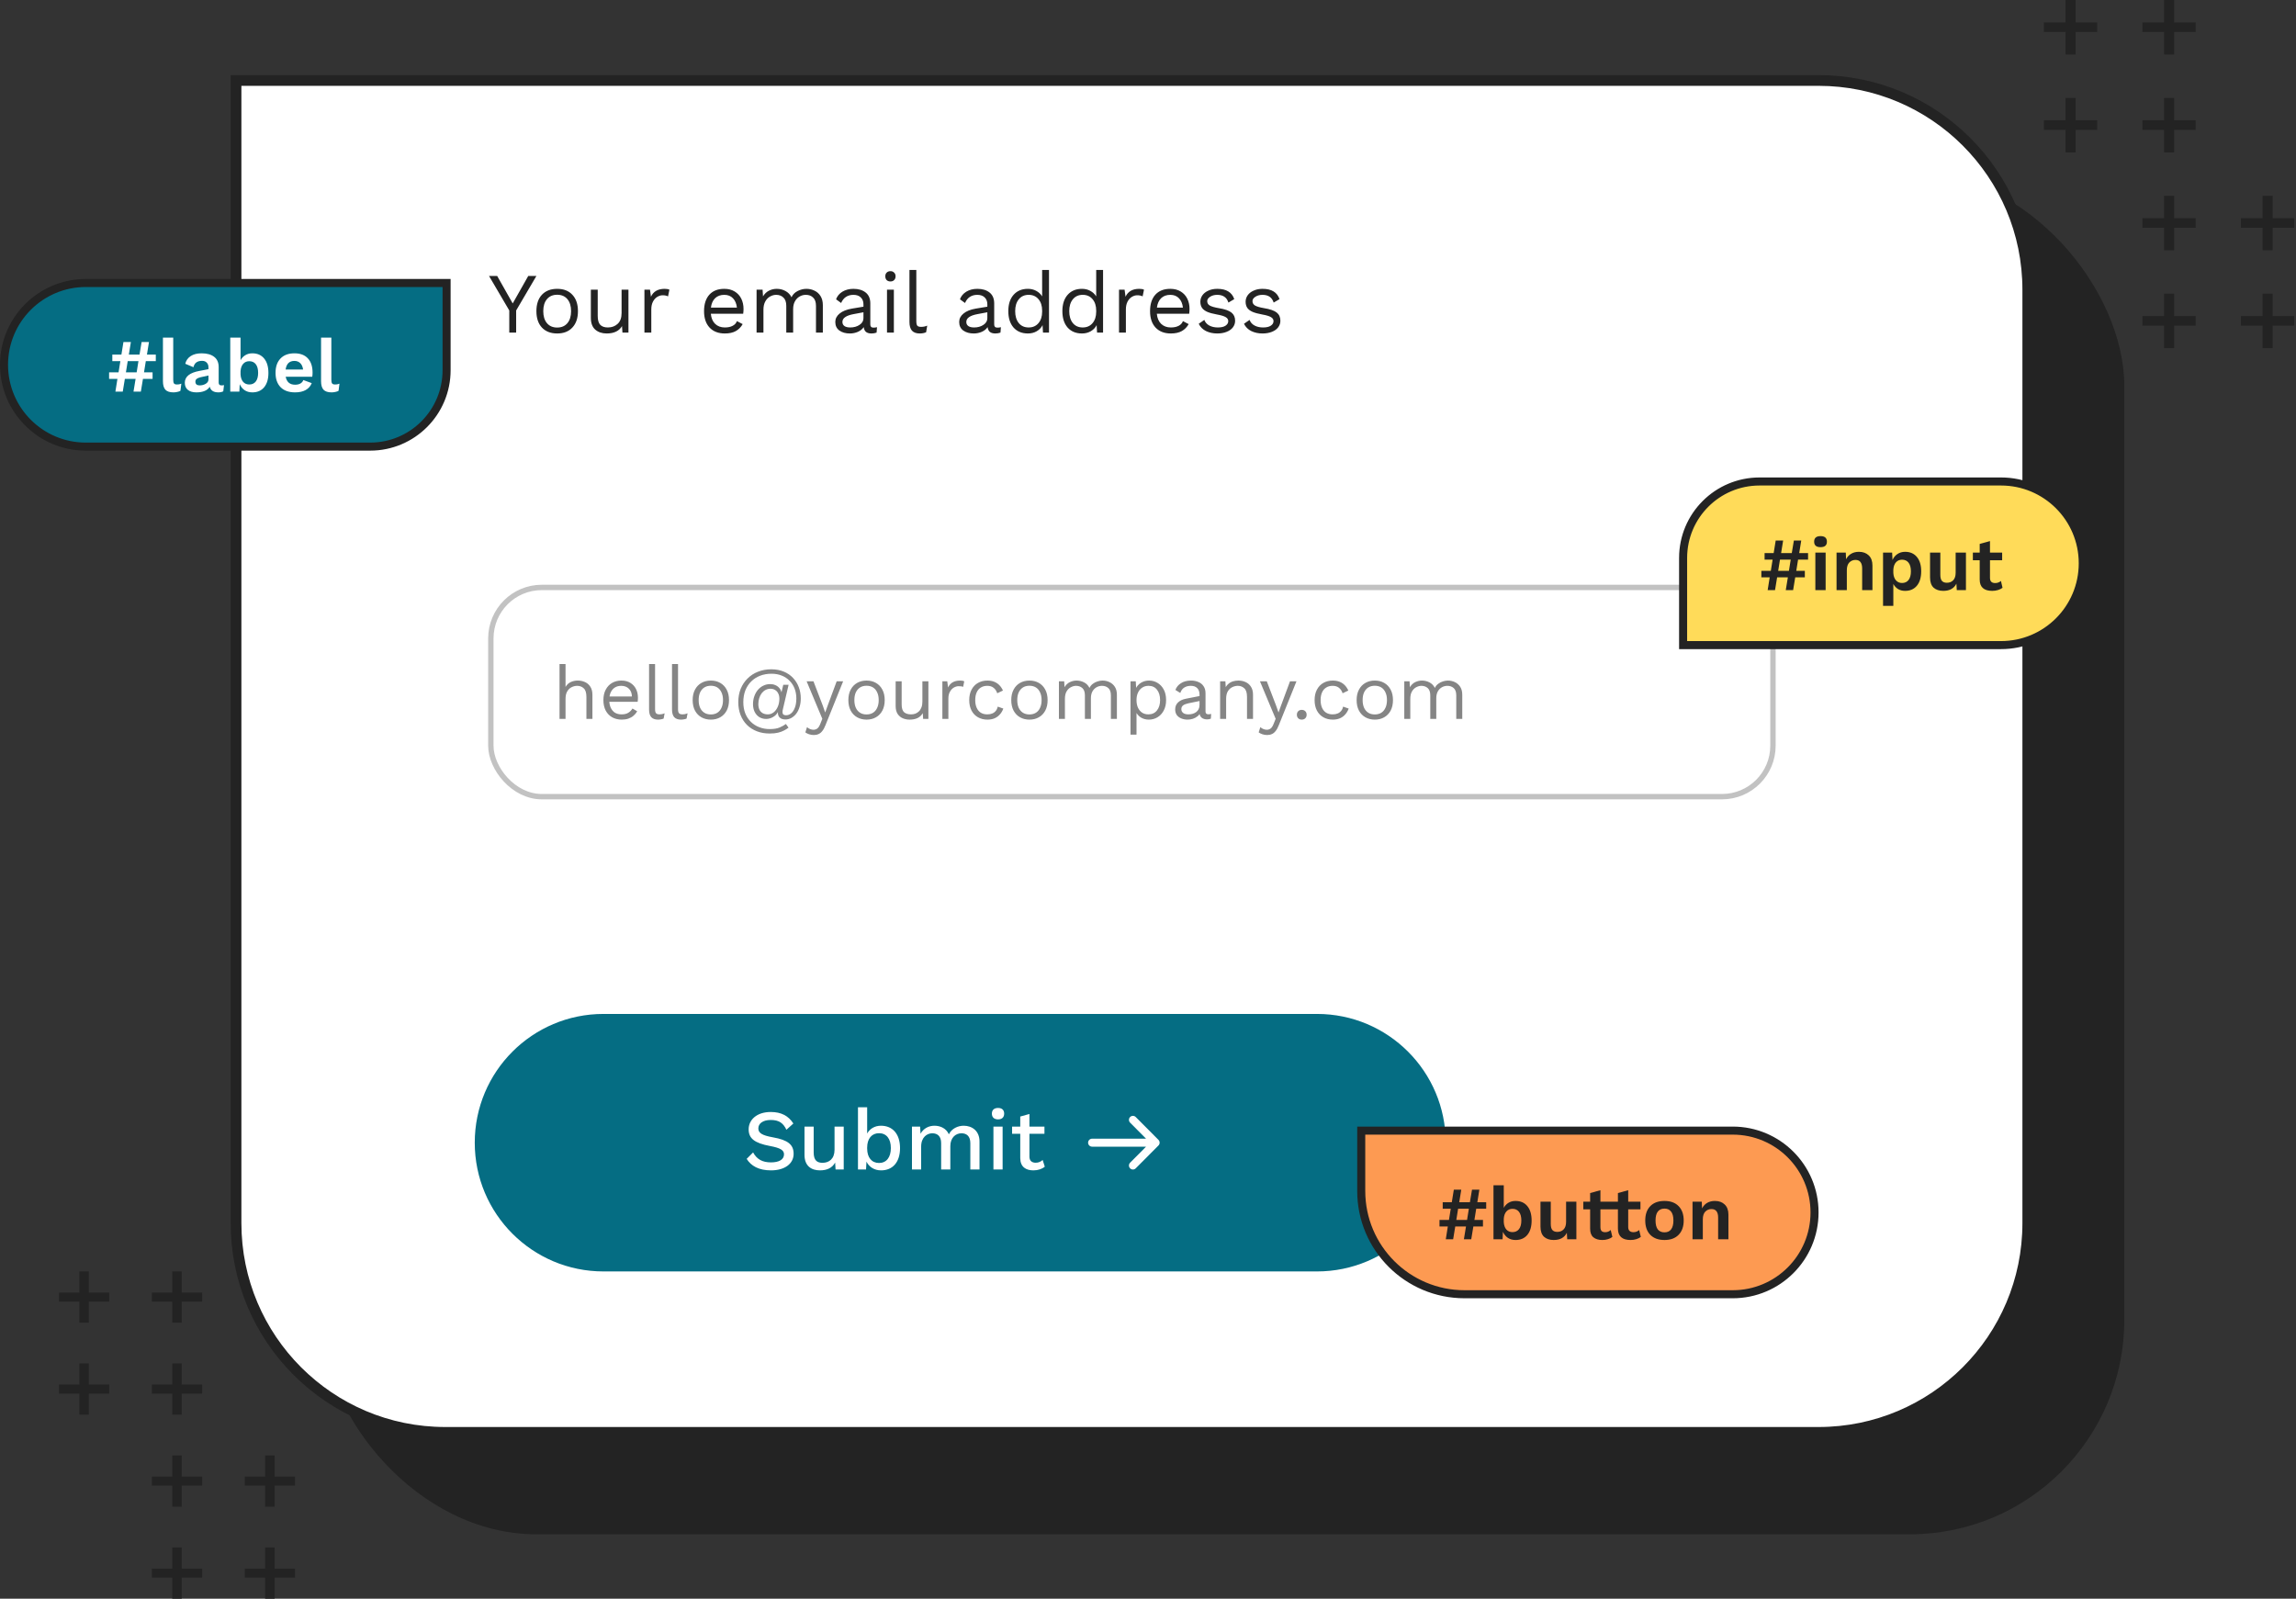 <svg width="428" height="298" viewBox="0 0 428 298" fill="none" xmlns="http://www.w3.org/2000/svg">
<rect x="0" y="0" width="428" height="298" fill="#333333" stroke="none"/>
<rect x="60" y="32" width="336" height="254" rx="40" fill="#232323"/>
<path d="M44 15H339C360.539 15 378 32.461 378 54V228C378 249.539 360.539 267 339 267H83C61.461 267 44 249.539 44 228V15Z" fill="white" stroke="#232323" stroke-width="2"/>
<path d="M96.216 57.872V62H94.936V57.872L91.16 51.44H92.68L95.576 56.56L98.472 51.44H99.992L96.216 57.872ZM103.864 53.84C105.069 53.84 106.013 54.208 106.696 54.944C107.389 55.68 107.736 56.699 107.736 58C107.736 59.301 107.389 60.32 106.696 61.056C106.013 61.792 105.069 62.16 103.864 62.16C102.659 62.16 101.709 61.792 101.016 61.056C100.333 60.32 99.992 59.301 99.992 58C99.992 56.699 100.333 55.68 101.016 54.944C101.709 54.208 102.659 53.84 103.864 53.84ZM103.864 54.944C103.053 54.944 102.419 55.216 101.96 55.76C101.501 56.304 101.272 57.051 101.272 58C101.272 58.949 101.501 59.696 101.96 60.24C102.419 60.784 103.053 61.056 103.864 61.056C104.675 61.056 105.309 60.784 105.768 60.24C106.227 59.696 106.456 58.949 106.456 58C106.456 57.051 106.227 56.304 105.768 55.76C105.309 55.216 104.675 54.944 103.864 54.944ZM117.15 54V62H116.03L115.95 60.784C115.417 61.701 114.462 62.16 113.086 62.16C112.222 62.16 111.513 61.92 110.958 61.44C110.414 60.96 110.142 60.224 110.142 59.232V54H111.422V58.896C111.422 59.675 111.582 60.229 111.902 60.56C112.222 60.88 112.692 61.04 113.31 61.04C114.046 61.04 114.654 60.816 115.134 60.368C115.625 59.92 115.87 59.248 115.87 58.352V54H117.15ZM123.905 53.84C124.289 53.84 124.582 53.893 124.785 54L124.529 55.248C124.273 55.109 123.937 55.04 123.521 55.04C123.179 55.04 122.843 55.141 122.513 55.344C122.193 55.536 121.926 55.835 121.713 56.24C121.51 56.635 121.409 57.115 121.409 57.68V62H120.129V54H121.169L121.345 55.312C121.793 54.331 122.646 53.84 123.905 53.84ZM138.602 57.584C138.602 57.883 138.581 58.181 138.538 58.48H132.506C132.581 59.291 132.847 59.92 133.306 60.368C133.775 60.816 134.378 61.04 135.114 61.04C135.701 61.04 136.186 60.939 136.57 60.736C136.965 60.533 137.231 60.24 137.37 59.856L138.442 60.416C138.122 60.981 137.695 61.413 137.162 61.712C136.629 62.011 135.946 62.16 135.114 62.16C133.909 62.16 132.959 61.792 132.266 61.056C131.583 60.32 131.242 59.301 131.242 58C131.242 56.699 131.567 55.68 132.218 54.944C132.879 54.208 133.813 53.84 135.018 53.84C135.765 53.84 136.41 54.005 136.954 54.336C137.498 54.667 137.909 55.115 138.186 55.68C138.463 56.245 138.602 56.88 138.602 57.584ZM135.018 54.96C134.314 54.96 133.743 55.168 133.306 55.584C132.879 56 132.618 56.587 132.522 57.344H137.37C137.285 56.597 137.039 56.016 136.634 55.6C136.229 55.173 135.69 54.96 135.018 54.96ZM150.331 53.84C150.864 53.84 151.36 53.952 151.819 54.176C152.288 54.389 152.667 54.725 152.955 55.184C153.243 55.643 153.387 56.208 153.387 56.88V62H152.107V57.008C152.107 56.315 151.931 55.803 151.579 55.472C151.238 55.131 150.784 54.96 150.219 54.96C149.792 54.96 149.398 55.067 149.035 55.28C148.683 55.483 148.395 55.787 148.171 56.192C147.958 56.587 147.851 57.061 147.851 57.616V62H146.571V57.008C146.571 56.315 146.395 55.803 146.043 55.472C145.702 55.131 145.248 54.96 144.683 54.96C144.299 54.96 143.926 55.061 143.563 55.264C143.2 55.456 142.902 55.76 142.667 56.176C142.432 56.592 142.315 57.109 142.315 57.728V62H141.035V54H142.155L142.235 55.248C142.512 54.779 142.875 54.427 143.323 54.192C143.782 53.957 144.272 53.84 144.795 53.84C145.382 53.84 145.92 53.973 146.411 54.24C146.912 54.507 147.291 54.896 147.547 55.408C147.782 54.896 148.166 54.507 148.699 54.24C149.232 53.973 149.776 53.84 150.331 53.84ZM162.845 61.072C163.058 61.072 163.272 61.045 163.485 60.992L163.405 62C163.106 62.107 162.786 62.16 162.445 62.16C162.029 62.16 161.698 62.069 161.453 61.888C161.218 61.707 161.069 61.403 161.005 60.976C160.76 61.349 160.397 61.643 159.917 61.856C159.448 62.059 158.952 62.16 158.429 62.16C157.64 62.16 156.989 61.979 156.477 61.616C155.965 61.243 155.709 60.709 155.709 60.016C155.709 59.408 155.976 58.885 156.509 58.448C157.042 58 157.816 57.691 158.829 57.52L160.957 57.168V56.72C160.957 56.187 160.792 55.76 160.461 55.44C160.13 55.12 159.672 54.96 159.085 54.96C158.552 54.96 158.088 55.088 157.693 55.344C157.309 55.6 157.01 55.979 156.797 56.48L155.853 55.792C156.066 55.195 156.461 54.72 157.037 54.368C157.624 54.016 158.306 53.84 159.085 53.84C160.034 53.84 160.797 54.069 161.373 54.528C161.949 54.987 162.237 55.664 162.237 56.56V60.496C162.237 60.688 162.285 60.832 162.381 60.928C162.477 61.024 162.632 61.072 162.845 61.072ZM158.493 61.04C159.165 61.04 159.741 60.88 160.221 60.56C160.712 60.24 160.957 59.824 160.957 59.312V58.208L159.165 58.544C158.45 58.672 157.917 58.859 157.565 59.104C157.213 59.339 157.037 59.643 157.037 60.016C157.037 60.347 157.165 60.603 157.421 60.784C157.677 60.955 158.034 61.04 158.493 61.04ZM165.987 52.464C165.699 52.464 165.465 52.379 165.283 52.208C165.113 52.027 165.027 51.792 165.027 51.504C165.027 51.216 165.113 50.987 165.283 50.816C165.465 50.635 165.699 50.544 165.987 50.544C166.275 50.544 166.505 50.635 166.675 50.816C166.857 50.987 166.947 51.216 166.947 51.504C166.947 51.792 166.857 52.027 166.675 52.208C166.505 52.379 166.275 52.464 165.987 52.464ZM166.627 62H165.347V54H166.627V62ZM170.813 59.856C170.813 60.261 170.872 60.544 170.989 60.704C171.117 60.853 171.347 60.928 171.677 60.928C171.901 60.928 172.093 60.912 172.253 60.88C172.424 60.848 172.621 60.789 172.845 60.704L172.637 61.936C172.285 62.085 171.891 62.16 171.453 62.16C170.803 62.16 170.317 61.984 169.997 61.632C169.688 61.28 169.533 60.741 169.533 60.016V50.32H170.813V59.856ZM185.939 61.072C186.152 61.072 186.365 61.045 186.579 60.992L186.499 62C186.2 62.107 185.88 62.16 185.539 62.16C185.123 62.16 184.792 62.069 184.547 61.888C184.312 61.707 184.163 61.403 184.099 60.976C183.853 61.349 183.491 61.643 183.011 61.856C182.541 62.059 182.045 62.16 181.523 62.16C180.733 62.16 180.083 61.979 179.571 61.616C179.059 61.243 178.803 60.709 178.803 60.016C178.803 59.408 179.069 58.885 179.603 58.448C180.136 58 180.909 57.691 181.923 57.52L184.051 57.168V56.72C184.051 56.187 183.885 55.76 183.555 55.44C183.224 55.12 182.765 54.96 182.179 54.96C181.645 54.96 181.181 55.088 180.787 55.344C180.403 55.6 180.104 55.979 179.891 56.48L178.947 55.792C179.16 55.195 179.555 54.72 180.131 54.368C180.717 54.016 181.4 53.84 182.179 53.84C183.128 53.84 183.891 54.069 184.467 54.528C185.043 54.987 185.331 55.664 185.331 56.56V60.496C185.331 60.688 185.379 60.832 185.475 60.928C185.571 61.024 185.725 61.072 185.939 61.072ZM181.587 61.04C182.259 61.04 182.835 60.88 183.315 60.56C183.805 60.24 184.051 59.824 184.051 59.312V58.208L182.259 58.544C181.544 58.672 181.011 58.859 180.659 59.104C180.307 59.339 180.131 59.643 180.131 60.016C180.131 60.347 180.259 60.603 180.515 60.784C180.771 60.955 181.128 61.04 181.587 61.04ZM195.545 50.32V62H194.425L194.345 60.608C194.11 61.077 193.748 61.456 193.257 61.744C192.777 62.021 192.228 62.16 191.609 62.16C190.489 62.16 189.598 61.792 188.937 61.056C188.286 60.309 187.961 59.291 187.961 58C187.961 56.709 188.286 55.696 188.937 54.96C189.598 54.213 190.489 53.84 191.609 53.84C192.196 53.84 192.718 53.968 193.177 54.224C193.646 54.48 194.009 54.821 194.265 55.248V50.32H195.545ZM191.753 61.04C192.521 61.04 193.129 60.773 193.577 60.24C194.036 59.707 194.265 58.992 194.265 58.096V57.904C194.265 57.008 194.036 56.293 193.577 55.76C193.129 55.227 192.521 54.96 191.753 54.96C190.974 54.96 190.361 55.237 189.913 55.792C189.465 56.336 189.241 57.072 189.241 58C189.241 58.928 189.465 59.669 189.913 60.224C190.361 60.768 190.974 61.04 191.753 61.04ZM205.623 50.32V62H204.503L204.423 60.608C204.189 61.077 203.826 61.456 203.335 61.744C202.855 62.021 202.306 62.16 201.687 62.16C200.567 62.16 199.677 61.792 199.015 61.056C198.365 60.309 198.039 59.291 198.039 58C198.039 56.709 198.365 55.696 199.015 54.96C199.677 54.213 200.567 53.84 201.687 53.84C202.274 53.84 202.797 53.968 203.255 54.224C203.725 54.48 204.087 54.821 204.343 55.248V50.32H205.623ZM201.831 61.04C202.599 61.04 203.207 60.773 203.655 60.24C204.114 59.707 204.343 58.992 204.343 58.096V57.904C204.343 57.008 204.114 56.293 203.655 55.76C203.207 55.227 202.599 54.96 201.831 54.96C201.053 54.96 200.439 55.237 199.991 55.792C199.543 56.336 199.319 57.072 199.319 58C199.319 58.928 199.543 59.669 199.991 60.224C200.439 60.768 201.053 61.04 201.831 61.04ZM212.373 53.84C212.757 53.84 213.051 53.893 213.253 54L212.997 55.248C212.741 55.109 212.405 55.04 211.989 55.04C211.648 55.04 211.312 55.141 210.981 55.344C210.661 55.536 210.395 55.835 210.181 56.24C209.979 56.635 209.877 57.115 209.877 57.68V62H208.597V54H209.637L209.813 55.312C210.261 54.331 211.115 53.84 212.373 53.84ZM221.743 57.584C221.743 57.883 221.721 58.181 221.679 58.48H215.647C215.721 59.291 215.988 59.92 216.447 60.368C216.916 60.816 217.519 61.04 218.255 61.04C218.841 61.04 219.327 60.939 219.711 60.736C220.105 60.533 220.372 60.24 220.511 59.856L221.583 60.416C221.263 60.981 220.836 61.413 220.303 61.712C219.769 62.011 219.087 62.16 218.255 62.16C217.049 62.16 216.1 61.792 215.407 61.056C214.724 60.32 214.383 59.301 214.383 58C214.383 56.699 214.708 55.68 215.359 54.944C216.02 54.208 216.953 53.84 218.159 53.84C218.905 53.84 219.551 54.005 220.095 54.336C220.639 54.667 221.049 55.115 221.327 55.68C221.604 56.245 221.743 56.88 221.743 57.584ZM218.159 54.96C217.455 54.96 216.884 55.168 216.447 55.584C216.02 56 215.759 56.587 215.663 57.344H220.511C220.425 56.597 220.18 56.016 219.775 55.6C219.369 55.173 218.831 54.96 218.159 54.96ZM226.896 62.16C226.128 62.16 225.434 62.011 224.816 61.712C224.197 61.403 223.744 60.949 223.456 60.352L224.496 59.632C224.677 60.101 224.992 60.453 225.44 60.688C225.888 60.923 226.416 61.04 227.024 61.04C227.653 61.04 228.133 60.928 228.464 60.704C228.794 60.48 228.96 60.197 228.96 59.856C228.96 59.547 228.805 59.301 228.496 59.12C228.186 58.928 227.642 58.763 226.864 58.624C226.096 58.485 225.488 58.32 225.039 58.128C224.592 57.925 224.266 57.675 224.064 57.376C223.861 57.067 223.76 56.688 223.76 56.24C223.76 55.803 223.888 55.403 224.144 55.04C224.4 54.677 224.768 54.389 225.248 54.176C225.728 53.952 226.282 53.84 226.911 53.84C227.765 53.84 228.448 54 228.96 54.32C229.482 54.629 229.856 55.109 230.08 55.76L228.992 56.4C228.821 55.888 228.56 55.52 228.208 55.296C227.866 55.072 227.434 54.96 226.911 54.96C226.389 54.96 225.946 55.077 225.584 55.312C225.221 55.547 225.039 55.819 225.039 56.128C225.039 56.48 225.194 56.752 225.504 56.944C225.824 57.136 226.389 57.301 227.2 57.44C228.309 57.621 229.093 57.893 229.552 58.256C230.01 58.619 230.24 59.131 230.24 59.792C230.24 60.251 230.101 60.661 229.824 61.024C229.557 61.376 229.168 61.653 228.656 61.856C228.154 62.059 227.568 62.16 226.896 62.16ZM235.333 62.16C234.565 62.16 233.872 62.011 233.253 61.712C232.634 61.403 232.181 60.949 231.893 60.352L232.933 59.632C233.114 60.101 233.429 60.453 233.877 60.688C234.325 60.923 234.853 61.04 235.461 61.04C236.09 61.04 236.57 60.928 236.901 60.704C237.232 60.48 237.397 60.197 237.397 59.856C237.397 59.547 237.242 59.301 236.933 59.12C236.624 58.928 236.08 58.763 235.301 58.624C234.533 58.485 233.925 58.32 233.477 58.128C233.029 57.925 232.704 57.675 232.501 57.376C232.298 57.067 232.197 56.688 232.197 56.24C232.197 55.803 232.325 55.403 232.581 55.04C232.837 54.677 233.205 54.389 233.685 54.176C234.165 53.952 234.72 53.84 235.349 53.84C236.202 53.84 236.885 54 237.397 54.32C237.92 54.629 238.293 55.109 238.517 55.76L237.429 56.4C237.258 55.888 236.997 55.52 236.645 55.296C236.304 55.072 235.872 54.96 235.349 54.96C234.826 54.96 234.384 55.077 234.021 55.312C233.658 55.547 233.477 55.819 233.477 56.128C233.477 56.48 233.632 56.752 233.941 56.944C234.261 57.136 234.826 57.301 235.637 57.44C236.746 57.621 237.53 57.893 237.989 58.256C238.448 58.619 238.677 59.131 238.677 59.792C238.677 60.251 238.538 60.661 238.261 61.024C237.994 61.376 237.605 61.653 237.093 61.856C236.592 62.059 236.005 62.16 235.333 62.16Z" fill="#232323"/>
<rect x="91.5" y="109.5" width="239" height="39" rx="9.5" fill="white"/>
<path d="M104.302 134V123.78H105.422V128.05C105.665 127.63 105.987 127.327 106.388 127.14C106.789 126.953 107.228 126.86 107.704 126.86C108.208 126.86 108.665 126.958 109.076 127.154C109.487 127.341 109.813 127.63 110.056 128.022C110.308 128.414 110.434 128.913 110.434 129.52V134H109.314V129.912C109.314 129.137 109.146 128.601 108.81 128.302C108.483 127.994 108.077 127.84 107.592 127.84C107.256 127.84 106.92 127.919 106.584 128.078C106.248 128.237 105.968 128.498 105.744 128.862C105.529 129.217 105.422 129.693 105.422 130.29V134H104.302ZM115.896 134.14C115.233 134.14 114.641 133.995 114.118 133.706C113.605 133.417 113.203 133.001 112.914 132.46C112.625 131.909 112.48 131.256 112.48 130.5C112.48 129.744 112.625 129.095 112.914 128.554C113.203 128.003 113.6 127.583 114.104 127.294C114.608 127.005 115.182 126.86 115.826 126.86C116.479 126.86 117.035 127 117.492 127.28C117.959 127.56 118.313 127.943 118.556 128.428C118.799 128.904 118.92 129.441 118.92 130.038C118.92 130.197 118.915 130.341 118.906 130.472C118.897 130.603 118.883 130.719 118.864 130.822H113.208V129.828H118.374L117.8 129.94C117.8 129.268 117.613 128.75 117.24 128.386C116.876 128.022 116.395 127.84 115.798 127.84C115.341 127.84 114.944 127.947 114.608 128.162C114.281 128.367 114.025 128.671 113.838 129.072C113.661 129.464 113.572 129.94 113.572 130.5C113.572 131.051 113.665 131.527 113.852 131.928C114.039 132.329 114.3 132.637 114.636 132.852C114.981 133.057 115.392 133.16 115.868 133.16C116.381 133.16 116.797 133.062 117.114 132.866C117.441 132.67 117.702 132.404 117.898 132.068L118.78 132.586C118.603 132.903 118.374 133.179 118.094 133.412C117.823 133.645 117.501 133.827 117.128 133.958C116.764 134.079 116.353 134.14 115.896 134.14ZM122.114 123.78V132.222C122.114 132.577 122.179 132.824 122.31 132.964C122.441 133.095 122.651 133.16 122.94 133.16C123.127 133.16 123.281 133.146 123.402 133.118C123.523 133.09 123.687 133.039 123.892 132.964L123.71 133.944C123.561 134.009 123.397 134.056 123.22 134.084C123.043 134.121 122.861 134.14 122.674 134.14C122.105 134.14 121.68 133.986 121.4 133.678C121.129 133.37 120.994 132.899 120.994 132.264V123.78H122.114ZM126.393 123.78V132.222C126.393 132.577 126.459 132.824 126.589 132.964C126.72 133.095 126.93 133.16 127.219 133.16C127.406 133.16 127.56 133.146 127.681 133.118C127.803 133.09 127.966 133.039 128.171 132.964L127.989 133.944C127.84 134.009 127.677 134.056 127.499 134.084C127.322 134.121 127.14 134.14 126.953 134.14C126.384 134.14 125.959 133.986 125.679 133.678C125.409 133.37 125.273 132.899 125.273 132.264V123.78H126.393ZM132.507 126.86C133.169 126.86 133.753 127.005 134.257 127.294C134.77 127.583 135.171 128.003 135.461 128.554C135.75 129.095 135.895 129.744 135.895 130.5C135.895 131.256 135.75 131.909 135.461 132.46C135.171 133.001 134.77 133.417 134.257 133.706C133.753 133.995 133.169 134.14 132.507 134.14C131.853 134.14 131.27 133.995 130.757 133.706C130.243 133.417 129.842 133.001 129.553 132.46C129.263 131.909 129.119 131.256 129.119 130.5C129.119 129.744 129.263 129.095 129.553 128.554C129.842 128.003 130.243 127.583 130.757 127.294C131.27 127.005 131.853 126.86 132.507 126.86ZM132.507 127.826C132.031 127.826 131.625 127.933 131.289 128.148C130.953 128.363 130.691 128.671 130.505 129.072C130.327 129.464 130.239 129.94 130.239 130.5C130.239 131.051 130.327 131.527 130.505 131.928C130.691 132.329 130.953 132.637 131.289 132.852C131.625 133.067 132.031 133.174 132.507 133.174C132.983 133.174 133.389 133.067 133.725 132.852C134.061 132.637 134.317 132.329 134.495 131.928C134.681 131.527 134.775 131.051 134.775 130.5C134.775 129.94 134.681 129.464 134.495 129.072C134.317 128.671 134.061 128.363 133.725 128.148C133.389 127.933 132.983 127.826 132.507 127.826ZM143.477 136.73C142.6 136.73 141.802 136.59 141.083 136.31C140.365 136.03 139.749 135.633 139.235 135.12C138.722 134.607 138.325 133.991 138.045 133.272C137.765 132.553 137.625 131.755 137.625 130.878C137.625 129.973 137.775 129.147 138.073 128.4C138.381 127.653 138.811 127.009 139.361 126.468C139.912 125.917 140.561 125.497 141.307 125.208C142.054 124.909 142.875 124.76 143.771 124.76C144.649 124.76 145.428 124.905 146.109 125.194C146.791 125.474 147.365 125.866 147.831 126.37C148.307 126.874 148.667 127.453 148.909 128.106C149.152 128.759 149.273 129.45 149.273 130.178C149.273 130.785 149.194 131.331 149.035 131.816C148.886 132.301 148.676 132.717 148.405 133.062C148.135 133.398 147.827 133.659 147.481 133.846C147.145 134.023 146.795 134.112 146.431 134.112C145.927 134.112 145.554 133.981 145.311 133.72C145.078 133.459 144.98 133.127 145.017 132.726C144.812 133.118 144.504 133.431 144.093 133.664C143.683 133.897 143.258 134.014 142.819 134.014C142.334 134.014 141.905 133.897 141.531 133.664C141.167 133.431 140.883 133.109 140.677 132.698C140.472 132.278 140.369 131.797 140.369 131.256C140.369 130.733 140.449 130.248 140.607 129.8C140.766 129.343 140.985 128.946 141.265 128.61C141.555 128.265 141.895 127.999 142.287 127.812C142.679 127.616 143.104 127.518 143.561 127.518C143.925 127.518 144.252 127.583 144.541 127.714C144.831 127.835 145.073 128.013 145.269 128.246C145.465 128.47 145.601 128.741 145.675 129.058L146.011 127.644H147.005L145.941 132.208C145.923 132.301 145.904 132.39 145.885 132.474C145.876 132.549 145.871 132.623 145.871 132.698C145.871 132.959 145.937 133.132 146.067 133.216C146.207 133.291 146.361 133.328 146.529 133.328C146.865 133.328 147.178 133.211 147.467 132.978C147.757 132.745 147.99 132.395 148.167 131.928C148.354 131.452 148.447 130.869 148.447 130.178C148.447 129.525 148.34 128.918 148.125 128.358C147.911 127.798 147.598 127.313 147.187 126.902C146.786 126.482 146.301 126.16 145.731 125.936C145.162 125.703 144.523 125.586 143.813 125.586C143.039 125.586 142.329 125.712 141.685 125.964C141.051 126.207 140.5 126.561 140.033 127.028C139.567 127.485 139.203 128.041 138.941 128.694C138.689 129.347 138.563 130.075 138.563 130.878C138.563 131.662 138.685 132.362 138.927 132.978C139.179 133.594 139.529 134.121 139.977 134.56C140.425 134.999 140.948 135.33 141.545 135.554C142.143 135.787 142.787 135.904 143.477 135.904C144.271 135.904 144.896 135.801 145.353 135.596C145.811 135.4 146.193 135.185 146.501 134.952L146.991 135.638C146.739 135.834 146.455 136.011 146.137 136.17C145.829 136.338 145.461 136.473 145.031 136.576C144.602 136.679 144.084 136.73 143.477 136.73ZM143.141 133.16C143.533 133.16 143.893 133.034 144.219 132.782C144.546 132.521 144.803 132.171 144.989 131.732C145.185 131.284 145.283 130.785 145.283 130.234C145.283 129.861 145.213 129.539 145.073 129.268C144.943 128.988 144.751 128.773 144.499 128.624C144.257 128.465 143.967 128.386 143.631 128.386C143.295 128.386 142.987 128.461 142.707 128.61C142.437 128.75 142.199 128.951 141.993 129.212C141.797 129.473 141.643 129.777 141.531 130.122C141.419 130.467 141.363 130.841 141.363 131.242C141.363 131.653 141.433 132.003 141.573 132.292C141.713 132.572 141.914 132.787 142.175 132.936C142.446 133.085 142.768 133.16 143.141 133.16ZM157.169 127L153.879 135.176C153.702 135.633 153.506 135.993 153.291 136.254C153.086 136.525 152.853 136.716 152.591 136.828C152.339 136.949 152.045 137.01 151.709 137.01C151.392 137.01 151.098 136.963 150.827 136.87C150.566 136.786 150.333 136.669 150.127 136.52L150.435 135.54C150.622 135.708 150.818 135.829 151.023 135.904C151.238 135.988 151.448 136.03 151.653 136.03C151.896 136.03 152.125 135.955 152.339 135.806C152.554 135.657 152.75 135.353 152.927 134.896L153.291 133.986L152.591 132.32L150.365 127H151.639L153.389 131.564L153.823 132.81L154.327 131.424L155.965 127H157.169ZM161.532 126.86C162.195 126.86 162.778 127.005 163.282 127.294C163.795 127.583 164.197 128.003 164.486 128.554C164.775 129.095 164.92 129.744 164.92 130.5C164.92 131.256 164.775 131.909 164.486 132.46C164.197 133.001 163.795 133.417 163.282 133.706C162.778 133.995 162.195 134.14 161.532 134.14C160.879 134.14 160.295 133.995 159.782 133.706C159.269 133.417 158.867 133.001 158.578 132.46C158.289 131.909 158.144 131.256 158.144 130.5C158.144 129.744 158.289 129.095 158.578 128.554C158.867 128.003 159.269 127.583 159.782 127.294C160.295 127.005 160.879 126.86 161.532 126.86ZM161.532 127.826C161.056 127.826 160.65 127.933 160.314 128.148C159.978 128.363 159.717 128.671 159.53 129.072C159.353 129.464 159.264 129.94 159.264 130.5C159.264 131.051 159.353 131.527 159.53 131.928C159.717 132.329 159.978 132.637 160.314 132.852C160.65 133.067 161.056 133.174 161.532 133.174C162.008 133.174 162.414 133.067 162.75 132.852C163.086 132.637 163.343 132.329 163.52 131.928C163.707 131.527 163.8 131.051 163.8 130.5C163.8 129.94 163.707 129.464 163.52 129.072C163.343 128.671 163.086 128.363 162.75 128.148C162.414 127.933 162.008 127.826 161.532 127.826ZM169.563 134.14C169.115 134.14 168.69 134.056 168.289 133.888C167.897 133.72 167.575 133.449 167.323 133.076C167.08 132.693 166.959 132.199 166.959 131.592V127H168.079V131.298C168.079 132.007 168.233 132.497 168.541 132.768C168.849 133.029 169.283 133.16 169.843 133.16C170.104 133.16 170.361 133.118 170.613 133.034C170.865 132.941 171.089 132.801 171.285 132.614C171.49 132.418 171.649 132.171 171.761 131.872C171.882 131.573 171.943 131.219 171.943 130.808V127H173.063V134H172.083L172.013 132.936C171.77 133.356 171.439 133.664 171.019 133.86C170.608 134.047 170.123 134.14 169.563 134.14ZM175.669 134V127H176.579L176.733 128.148C176.929 127.719 177.214 127.397 177.587 127.182C177.97 126.967 178.432 126.86 178.973 126.86C179.095 126.86 179.225 126.869 179.365 126.888C179.515 126.907 179.641 126.944 179.743 127L179.547 128.022C179.445 127.985 179.333 127.957 179.211 127.938C179.09 127.919 178.917 127.91 178.693 127.91C178.404 127.91 178.11 127.994 177.811 128.162C177.522 128.33 177.279 128.587 177.083 128.932C176.887 129.268 176.789 129.697 176.789 130.22V134H175.669ZM184.063 126.86C184.549 126.86 184.973 126.935 185.337 127.084C185.711 127.233 186.033 127.448 186.303 127.728C186.574 128.008 186.793 128.339 186.961 128.722L185.897 129.226C185.748 128.778 185.519 128.437 185.211 128.204C184.913 127.961 184.521 127.84 184.035 127.84C183.569 127.84 183.167 127.947 182.831 128.162C182.495 128.367 182.239 128.671 182.061 129.072C181.884 129.464 181.795 129.94 181.795 130.5C181.795 131.051 181.884 131.527 182.061 131.928C182.239 132.329 182.495 132.637 182.831 132.852C183.167 133.057 183.569 133.16 184.035 133.16C184.399 133.16 184.712 133.104 184.973 132.992C185.244 132.88 185.463 132.717 185.631 132.502C185.809 132.287 185.93 132.026 185.995 131.718L187.031 132.082C186.873 132.511 186.653 132.88 186.373 133.188C186.103 133.496 185.771 133.734 185.379 133.902C184.997 134.061 184.558 134.14 184.063 134.14C183.41 134.14 182.827 133.995 182.313 133.706C181.8 133.417 181.399 133.001 181.109 132.46C180.82 131.909 180.675 131.256 180.675 130.5C180.675 129.744 180.82 129.095 181.109 128.554C181.399 128.003 181.8 127.583 182.313 127.294C182.827 127.005 183.41 126.86 184.063 126.86ZM191.897 126.86C192.56 126.86 193.143 127.005 193.647 127.294C194.161 127.583 194.562 128.003 194.851 128.554C195.141 129.095 195.285 129.744 195.285 130.5C195.285 131.256 195.141 131.909 194.851 132.46C194.562 133.001 194.161 133.417 193.647 133.706C193.143 133.995 192.56 134.14 191.897 134.14C191.244 134.14 190.661 133.995 190.147 133.706C189.634 133.417 189.233 133.001 188.943 132.46C188.654 131.909 188.509 131.256 188.509 130.5C188.509 129.744 188.654 129.095 188.943 128.554C189.233 128.003 189.634 127.583 190.147 127.294C190.661 127.005 191.244 126.86 191.897 126.86ZM191.897 127.826C191.421 127.826 191.015 127.933 190.679 128.148C190.343 128.363 190.082 128.671 189.895 129.072C189.718 129.464 189.629 129.94 189.629 130.5C189.629 131.051 189.718 131.527 189.895 131.928C190.082 132.329 190.343 132.637 190.679 132.852C191.015 133.067 191.421 133.174 191.897 133.174C192.373 133.174 192.779 133.067 193.115 132.852C193.451 132.637 193.708 132.329 193.885 131.928C194.072 131.527 194.165 131.051 194.165 130.5C194.165 129.94 194.072 129.464 193.885 129.072C193.708 128.671 193.451 128.363 193.115 128.148C192.779 127.933 192.373 127.826 191.897 127.826ZM197.394 134V127H198.374L198.444 128.092C198.696 127.663 199.022 127.35 199.424 127.154C199.834 126.958 200.254 126.86 200.684 126.86C201.178 126.86 201.645 126.972 202.084 127.196C202.522 127.42 202.858 127.765 203.092 128.232C203.241 127.915 203.451 127.658 203.722 127.462C203.992 127.257 204.286 127.107 204.604 127.014C204.93 126.911 205.238 126.86 205.528 126.86C205.976 126.86 206.4 126.953 206.802 127.14C207.212 127.327 207.548 127.616 207.81 128.008C208.071 128.4 208.202 128.904 208.202 129.52V134H207.082V129.632C207.082 128.997 206.923 128.54 206.606 128.26C206.288 127.98 205.896 127.84 205.43 127.84C205.066 127.84 204.725 127.929 204.408 128.106C204.09 128.283 203.834 128.545 203.638 128.89C203.451 129.235 203.358 129.66 203.358 130.164V134H202.238V129.632C202.238 128.997 202.079 128.54 201.762 128.26C201.444 127.98 201.052 127.84 200.586 127.84C200.278 127.84 199.96 127.924 199.634 128.092C199.316 128.251 199.05 128.507 198.836 128.862C198.621 129.217 198.514 129.683 198.514 130.262V134H197.394ZM210.738 136.94V127H211.718L211.816 128.708L211.662 128.512C211.783 128.185 211.965 127.901 212.208 127.658C212.45 127.406 212.744 127.21 213.09 127.07C213.435 126.93 213.808 126.86 214.21 126.86C214.779 126.86 215.302 127.005 215.778 127.294C216.263 127.583 216.65 127.999 216.94 128.54C217.229 129.081 217.374 129.735 217.374 130.5C217.374 131.256 217.224 131.909 216.926 132.46C216.636 133.001 216.249 133.417 215.764 133.706C215.278 133.995 214.746 134.14 214.168 134.14C213.589 134.14 213.08 134 212.642 133.72C212.212 133.431 211.904 133.067 211.718 132.628L211.858 132.418V136.94H210.738ZM214.056 133.16C214.746 133.16 215.283 132.917 215.666 132.432C216.058 131.947 216.254 131.303 216.254 130.5C216.254 129.697 216.062 129.053 215.68 128.568C215.306 128.083 214.779 127.84 214.098 127.84C213.65 127.84 213.258 127.952 212.922 128.176C212.586 128.391 212.324 128.699 212.138 129.1C211.951 129.492 211.858 129.959 211.858 130.5C211.858 131.032 211.946 131.499 212.124 131.9C212.31 132.301 212.567 132.614 212.894 132.838C213.23 133.053 213.617 133.16 214.056 133.16ZM223.603 129.478C223.603 128.955 223.463 128.554 223.183 128.274C222.903 127.985 222.506 127.84 221.993 127.84C221.508 127.84 221.097 127.947 220.761 128.162C220.425 128.367 220.178 128.703 220.019 129.17L219.109 128.61C219.296 128.087 219.641 127.667 220.145 127.35C220.649 127.023 221.274 126.86 222.021 126.86C222.525 126.86 222.982 126.949 223.393 127.126C223.804 127.294 224.126 127.555 224.359 127.91C224.602 128.255 224.723 128.703 224.723 129.254V132.642C224.723 132.978 224.9 133.146 225.255 133.146C225.432 133.146 225.605 133.123 225.773 133.076L225.717 133.958C225.53 134.051 225.288 134.098 224.989 134.098C224.718 134.098 224.476 134.047 224.261 133.944C224.046 133.841 223.878 133.687 223.757 133.482C223.636 133.267 223.575 133.001 223.575 132.684V132.544L223.855 132.586C223.743 132.95 223.552 133.249 223.281 133.482C223.01 133.706 222.707 133.874 222.371 133.986C222.035 134.089 221.704 134.14 221.377 134.14C220.966 134.14 220.584 134.07 220.229 133.93C219.874 133.79 219.59 133.58 219.375 133.3C219.17 133.011 219.067 132.656 219.067 132.236C219.067 131.713 219.24 131.284 219.585 130.948C219.94 130.603 220.43 130.369 221.055 130.248L223.827 129.702V130.626L221.573 131.088C221.116 131.181 220.775 131.312 220.551 131.48C220.327 131.648 220.215 131.881 220.215 132.18C220.215 132.469 220.327 132.707 220.551 132.894C220.784 133.071 221.111 133.16 221.531 133.16C221.802 133.16 222.058 133.127 222.301 133.062C222.553 132.987 222.777 132.88 222.973 132.74C223.169 132.591 223.323 132.409 223.435 132.194C223.547 131.97 223.603 131.709 223.603 131.41V129.478ZM227.445 134V127H228.425L228.523 128.568L228.341 128.414C228.49 128.041 228.691 127.742 228.943 127.518C229.195 127.285 229.484 127.117 229.811 127.014C230.147 126.911 230.492 126.86 230.847 126.86C231.351 126.86 231.808 126.958 232.219 127.154C232.629 127.341 232.956 127.63 233.199 128.022C233.451 128.414 233.577 128.913 233.577 129.52V134H232.457V129.912C232.457 129.137 232.289 128.601 231.953 128.302C231.626 127.994 231.22 127.84 230.735 127.84C230.399 127.84 230.063 127.919 229.727 128.078C229.391 128.237 229.111 128.493 228.887 128.848C228.672 129.203 228.565 129.679 228.565 130.276V134H227.445ZM241.675 127L238.385 135.176C238.208 135.633 238.012 135.993 237.797 136.254C237.592 136.525 237.358 136.716 237.097 136.828C236.845 136.949 236.551 137.01 236.215 137.01C235.898 137.01 235.604 136.963 235.333 136.87C235.072 136.786 234.838 136.669 234.633 136.52L234.941 135.54C235.128 135.708 235.324 135.829 235.529 135.904C235.744 135.988 235.954 136.03 236.159 136.03C236.402 136.03 236.63 135.955 236.845 135.806C237.06 135.657 237.256 135.353 237.433 134.896L237.797 133.986L237.097 132.32L234.871 127H236.145L237.895 131.564L238.329 132.81L238.833 131.424L240.471 127H241.675ZM242.661 132.32C242.931 132.32 243.151 132.404 243.319 132.572C243.487 132.74 243.571 132.959 243.571 133.23C243.571 133.501 243.487 133.72 243.319 133.888C243.151 134.056 242.931 134.14 242.661 134.14C242.39 134.14 242.171 134.056 242.003 133.888C241.835 133.72 241.751 133.501 241.751 133.23C241.751 132.959 241.835 132.74 242.003 132.572C242.171 132.404 242.39 132.32 242.661 132.32ZM248.444 126.86C248.929 126.86 249.354 126.935 249.718 127.084C250.091 127.233 250.413 127.448 250.684 127.728C250.955 128.008 251.174 128.339 251.342 128.722L250.278 129.226C250.129 128.778 249.9 128.437 249.592 128.204C249.293 127.961 248.901 127.84 248.416 127.84C247.949 127.84 247.548 127.947 247.212 128.162C246.876 128.367 246.619 128.671 246.442 129.072C246.265 129.464 246.176 129.94 246.176 130.5C246.176 131.051 246.265 131.527 246.442 131.928C246.619 132.329 246.876 132.637 247.212 132.852C247.548 133.057 247.949 133.16 248.416 133.16C248.78 133.16 249.093 133.104 249.354 132.992C249.625 132.88 249.844 132.717 250.012 132.502C250.189 132.287 250.311 132.026 250.376 131.718L251.412 132.082C251.253 132.511 251.034 132.88 250.754 133.188C250.483 133.496 250.152 133.734 249.76 133.902C249.377 134.061 248.939 134.14 248.444 134.14C247.791 134.14 247.207 133.995 246.694 133.706C246.181 133.417 245.779 133.001 245.49 132.46C245.201 131.909 245.056 131.256 245.056 130.5C245.056 129.744 245.201 129.095 245.49 128.554C245.779 128.003 246.181 127.583 246.694 127.294C247.207 127.005 247.791 126.86 248.444 126.86ZM256.278 126.86C256.941 126.86 257.524 127.005 258.028 127.294C258.541 127.583 258.943 128.003 259.232 128.554C259.521 129.095 259.666 129.744 259.666 130.5C259.666 131.256 259.521 131.909 259.232 132.46C258.943 133.001 258.541 133.417 258.028 133.706C257.524 133.995 256.941 134.14 256.278 134.14C255.625 134.14 255.041 133.995 254.528 133.706C254.015 133.417 253.613 133.001 253.324 132.46C253.035 131.909 252.89 131.256 252.89 130.5C252.89 129.744 253.035 129.095 253.324 128.554C253.613 128.003 254.015 127.583 254.528 127.294C255.041 127.005 255.625 126.86 256.278 126.86ZM256.278 127.826C255.802 127.826 255.396 127.933 255.06 128.148C254.724 128.363 254.463 128.671 254.276 129.072C254.099 129.464 254.01 129.94 254.01 130.5C254.01 131.051 254.099 131.527 254.276 131.928C254.463 132.329 254.724 132.637 255.06 132.852C255.396 133.067 255.802 133.174 256.278 133.174C256.754 133.174 257.16 133.067 257.496 132.852C257.832 132.637 258.089 132.329 258.266 131.928C258.453 131.527 258.546 131.051 258.546 130.5C258.546 129.94 258.453 129.464 258.266 129.072C258.089 128.671 257.832 128.363 257.496 128.148C257.16 127.933 256.754 127.826 256.278 127.826ZM261.775 134V127H262.755L262.825 128.092C263.077 127.663 263.403 127.35 263.805 127.154C264.215 126.958 264.635 126.86 265.065 126.86C265.559 126.86 266.026 126.972 266.465 127.196C266.903 127.42 267.239 127.765 267.473 128.232C267.622 127.915 267.832 127.658 268.103 127.462C268.373 127.257 268.667 127.107 268.985 127.014C269.311 126.911 269.619 126.86 269.909 126.86C270.357 126.86 270.781 126.953 271.183 127.14C271.593 127.327 271.929 127.616 272.191 128.008C272.452 128.4 272.583 128.904 272.583 129.52V134H271.463V129.632C271.463 128.997 271.304 128.54 270.987 128.26C270.669 127.98 270.277 127.84 269.811 127.84C269.447 127.84 269.106 127.929 268.789 128.106C268.471 128.283 268.215 128.545 268.019 128.89C267.832 129.235 267.739 129.66 267.739 130.164V134H266.619V129.632C266.619 128.997 266.46 128.54 266.143 128.26C265.825 127.98 265.433 127.84 264.967 127.84C264.659 127.84 264.341 127.924 264.015 128.092C263.697 128.251 263.431 128.507 263.217 128.862C263.002 129.217 262.895 129.683 262.895 130.262V134H261.775Z" fill="#858585"/>
<rect x="91.5" y="109.5" width="239" height="39" rx="9.5" stroke="#C2C2C2"/>
<path d="M88.5 213C88.5 199.745 99.245 189 112.5 189H245.5C258.755 189 269.5 199.745 269.5 213C269.5 226.255 258.755 237 245.5 237H112.5C99.245 237 88.5 226.255 88.5 213Z" fill="#056D83"/>
<g clip-path="url(#clip0_4165_20214)">
<path d="M143.668 207.28C141.092 207.28 139.556 208.72 139.556 210.512C139.556 212.192 140.628 213.072 143.524 213.616C145.508 213.984 146.148 214.416 146.148 215.168C146.148 216.144 145.22 216.672 143.716 216.672C142.132 216.672 141.076 216.096 140.388 214.816L139.188 216.016C140.004 217.328 141.428 218.16 143.732 218.16C146.228 218.16 147.94 216.96 147.94 215.072C147.94 213.376 146.9 212.496 144.068 212C142.02 211.632 141.364 211.184 141.364 210.336C141.364 209.44 142.18 208.768 143.684 208.768C145.188 208.768 146.004 209.328 146.596 210.592L147.892 209.424C146.964 207.984 145.62 207.28 143.668 207.28ZM155.567 210V214.32C155.567 216.016 154.543 216.752 153.327 216.752C152.319 216.752 151.679 216.304 151.679 214.816V210H149.967V215.264C149.967 217.344 151.247 218.16 152.847 218.16C154.143 218.16 155.135 217.712 155.679 216.704L155.759 218H157.279V210H155.567ZM164.225 209.84C163.041 209.84 162.129 210.416 161.649 211.296V206.4H159.937V218H161.441L161.521 216.528C161.985 217.504 162.961 218.16 164.241 218.16C166.417 218.16 167.777 216.624 167.777 214.016C167.777 211.392 166.401 209.84 164.225 209.84ZM163.857 216.784C162.513 216.784 161.649 215.776 161.649 214.096V213.904C161.649 212.24 162.513 211.232 163.857 211.232C165.233 211.232 166.065 212.256 166.065 214C166.065 215.744 165.233 216.784 163.857 216.784ZM179.648 209.84C178.576 209.84 177.408 210.352 176.88 211.44C176.4 210.352 175.328 209.84 174.192 209.84C173.152 209.84 172.16 210.32 171.6 211.328L171.52 210H170V218H171.712V213.744C171.712 211.952 172.832 211.248 173.792 211.248C174.736 211.248 175.44 211.776 175.44 213.088V218H177.152V213.648C177.152 212.096 178.112 211.248 179.232 211.248C180.176 211.248 180.88 211.776 180.88 213.088V218H182.592V212.816C182.608 210.784 181.184 209.84 179.648 209.84ZM186.051 208.656C186.787 208.656 187.187 208.256 187.187 207.584C187.187 206.912 186.787 206.528 186.051 206.528C185.315 206.528 184.899 206.912 184.899 207.584C184.899 208.256 185.315 208.656 186.051 208.656ZM186.899 210H185.187V218H186.899V210ZM194.362 216.224C194.01 216.544 193.61 216.736 193.066 216.736C192.362 216.736 191.898 216.384 191.898 215.6V211.344H194.698V210H191.898V207.648L190.186 208.128V210H188.666V211.344H190.186V215.888C190.202 217.536 191.258 218.16 192.634 218.16C193.498 218.16 194.25 217.904 194.762 217.472L194.362 216.224Z" fill="white"/>
<path d="M215.95 212.473L211.713 208.216C211.426 207.928 210.952 207.928 210.666 208.216C210.379 208.504 210.379 208.98 210.666 209.268L213.638 212.255H203.574C203.169 212.255 202.833 212.592 202.833 212.999C202.833 213.406 203.169 213.743 203.574 213.743H213.638L210.666 216.73C210.379 217.018 210.379 217.494 210.666 217.782C210.814 217.931 211.001 218 211.189 218C211.377 218 211.564 217.931 211.713 217.782L215.95 213.525C216.088 213.386 216.167 213.197 216.167 212.999C216.167 212.8 216.088 212.612 215.95 212.473Z" fill="white"/>
</g>
<path d="M253.75 210.75H323C331.422 210.75 338.25 217.578 338.25 226C338.25 234.422 331.422 241.25 323 241.25H273C262.369 241.25 253.75 232.631 253.75 222V210.75Z" fill="#FD9A52"/>
<path d="M275.182 225.316L274.846 227.402H276.442V228.62H274.65L274.258 231H272.886L273.278 228.62H271.276L270.884 231H269.512L269.89 228.62H268.336V227.402H270.1L270.436 225.316H268.938V224.098H270.632L271.01 221.76H272.396L272.018 224.098H274.006L274.398 221.76H275.77L275.392 224.098H277.044V225.316H275.182ZM273.81 225.316H271.808L271.472 227.402H273.474L273.81 225.316ZM282.517 223.86C283.45 223.86 284.183 224.182 284.715 224.826C285.247 225.47 285.513 226.366 285.513 227.514C285.513 228.653 285.247 229.544 284.715 230.188C284.183 230.823 283.45 231.14 282.517 231.14C281.966 231.14 281.485 231.005 281.075 230.734C280.673 230.454 280.37 230.081 280.165 229.614L280.095 231H278.401V220.934H280.319V225.148C280.533 224.747 280.827 224.434 281.201 224.21C281.574 223.977 282.013 223.86 282.517 223.86ZM281.943 229.67C282.465 229.67 282.871 229.483 283.161 229.11C283.45 228.737 283.595 228.2 283.595 227.5C283.595 226.8 283.45 226.263 283.161 225.89C282.871 225.517 282.465 225.33 281.943 225.33C281.476 225.33 281.098 225.493 280.809 225.82C280.519 226.147 280.356 226.604 280.319 227.192V227.808C280.356 228.405 280.519 228.867 280.809 229.194C281.098 229.511 281.476 229.67 281.943 229.67ZM293.855 224V231H292.147L292.077 229.796C291.629 230.692 290.813 231.14 289.627 231.14C288.871 231.14 288.269 230.939 287.821 230.538C287.383 230.127 287.163 229.493 287.163 228.634V224H289.081V228.144C289.081 228.685 289.184 229.068 289.389 229.292C289.595 229.516 289.898 229.628 290.299 229.628C290.785 229.628 291.177 229.474 291.475 229.166C291.783 228.849 291.937 228.377 291.937 227.752V224H293.855ZM305.869 230.566C305.636 230.743 305.351 230.883 305.015 230.986C304.679 231.089 304.325 231.14 303.951 231.14C302.393 231.14 301.609 230.435 301.599 229.026V225.428H298.337V228.718C298.337 229.054 298.407 229.301 298.547 229.46C298.697 229.609 298.921 229.684 299.219 229.684C299.434 229.684 299.621 229.651 299.779 229.586C299.947 229.521 300.106 229.418 300.255 229.278L300.563 230.566C300.349 230.743 300.073 230.883 299.737 230.986C299.411 231.089 299.065 231.14 298.701 231.14C297.992 231.14 297.432 230.972 297.021 230.636C296.62 230.3 296.419 229.763 296.419 229.026V225.428H295.145V224H296.419V222.39L298.337 221.858V224H301.599V222.39L303.517 221.858V224H305.799V225.428H303.517V228.718C303.517 229.045 303.601 229.287 303.769 229.446C303.947 229.605 304.189 229.684 304.497 229.684C304.899 229.684 305.253 229.553 305.561 229.292L305.869 230.566ZM310.277 223.86C311.406 223.86 312.283 224.182 312.909 224.826C313.543 225.47 313.861 226.361 313.861 227.5C313.861 228.639 313.543 229.53 312.909 230.174C312.283 230.818 311.406 231.14 310.277 231.14C309.147 231.14 308.265 230.818 307.631 230.174C307.005 229.53 306.693 228.639 306.693 227.5C306.693 226.361 307.005 225.47 307.631 224.826C308.265 224.182 309.147 223.86 310.277 223.86ZM310.277 225.288C309.735 225.288 309.32 225.475 309.031 225.848C308.751 226.212 308.611 226.763 308.611 227.5C308.611 228.237 308.751 228.793 309.031 229.166C309.32 229.53 309.735 229.712 310.277 229.712C310.818 229.712 311.229 229.53 311.509 229.166C311.798 228.793 311.943 228.237 311.943 227.5C311.943 226.763 311.798 226.212 311.509 225.848C311.229 225.475 310.818 225.288 310.277 225.288ZM319.678 223.86C320.434 223.86 321.041 224.079 321.498 224.518C321.965 224.957 322.198 225.587 322.198 226.408V231H320.28V226.968C320.28 225.904 319.865 225.372 319.034 225.372C318.586 225.372 318.203 225.531 317.886 225.848C317.578 226.165 317.424 226.651 317.424 227.304V231H315.506V224H317.228L317.284 225.246C317.517 224.789 317.839 224.443 318.25 224.21C318.661 223.977 319.137 223.86 319.678 223.86Z" fill="#232323"/>
<path d="M253.75 210.75H323C331.422 210.75 338.25 217.578 338.25 226C338.25 234.422 331.422 241.25 323 241.25H273C262.369 241.25 253.75 232.631 253.75 222V210.75Z" stroke="#232323" stroke-width="1.5"/>
<path d="M313.75 104C313.75 96.13 320.13 89.75 328 89.75H373C381.422 89.75 388.25 96.578 388.25 105C388.25 113.422 381.422 120.25 373 120.25H313.75V104Z" fill="#FFDB59"/>
<path d="M335.182 104.316L334.846 106.402H336.442V107.62H334.65L334.258 110H332.886L333.278 107.62H331.276L330.884 110H329.512L329.89 107.62H328.336V106.402H330.1L330.436 104.316H328.938V103.098H330.632L331.01 100.76H332.396L332.018 103.098H334.006L334.398 100.76H335.77L335.392 103.098H337.044V104.316H335.182ZM333.81 104.316H331.808L331.472 106.402H333.474L333.81 104.316ZM339.367 101.992C338.573 101.992 338.177 101.651 338.177 100.97C338.177 100.279 338.573 99.934 339.367 99.934C340.16 99.934 340.557 100.279 340.557 100.97C340.557 101.651 340.16 101.992 339.367 101.992ZM340.319 110H338.401V103H340.319V110ZM346.524 102.86C347.28 102.86 347.886 103.079 348.344 103.518C348.81 103.957 349.044 104.587 349.044 105.408V110H347.126V105.968C347.126 104.904 346.71 104.372 345.88 104.372C345.432 104.372 345.049 104.531 344.732 104.848C344.424 105.165 344.27 105.651 344.27 106.304V110H342.352V103H344.074L344.13 104.246C344.363 103.789 344.685 103.443 345.096 103.21C345.506 102.977 345.982 102.86 346.524 102.86ZM355.136 102.86C356.069 102.86 356.802 103.182 357.334 103.826C357.866 104.461 358.132 105.347 358.132 106.486C358.132 107.634 357.866 108.53 357.334 109.174C356.802 109.818 356.069 110.14 355.136 110.14C354.632 110.14 354.193 110.028 353.82 109.804C353.446 109.571 353.152 109.253 352.938 108.852V112.94H351.02V103H352.714L352.784 104.386C352.989 103.919 353.292 103.551 353.694 103.28C354.104 103 354.585 102.86 355.136 102.86ZM354.562 108.67C355.084 108.67 355.49 108.483 355.78 108.11C356.069 107.737 356.214 107.2 356.214 106.5C356.214 105.8 356.069 105.263 355.78 104.89C355.49 104.517 355.084 104.33 354.562 104.33C354.095 104.33 353.717 104.493 353.428 104.82C353.138 105.137 352.975 105.595 352.938 106.192V106.808C352.975 107.396 353.138 107.853 353.428 108.18C353.717 108.507 354.095 108.67 354.562 108.67ZM366.474 103V110H364.766L364.696 108.796C364.248 109.692 363.432 110.14 362.246 110.14C361.49 110.14 360.888 109.939 360.44 109.538C360.002 109.127 359.782 108.493 359.782 107.634V103H361.7V107.144C361.7 107.685 361.803 108.068 362.008 108.292C362.214 108.516 362.517 108.628 362.918 108.628C363.404 108.628 363.796 108.474 364.094 108.166C364.402 107.849 364.556 107.377 364.556 106.752V103H366.474ZM373.294 109.566C373.07 109.743 372.786 109.883 372.44 109.986C372.104 110.089 371.75 110.14 371.376 110.14C369.818 110.14 369.038 109.435 369.038 108.026V104.428H367.764V103H369.038V101.39L370.956 100.858V103H373.224V104.428H370.956V107.718C370.956 108.362 371.278 108.684 371.922 108.684C372.333 108.684 372.692 108.553 373 108.292L373.294 109.566Z" fill="#232323"/>
<path d="M313.75 104C313.75 96.13 320.13 89.75 328 89.75H373C381.422 89.75 388.25 96.578 388.25 105C388.25 113.422 381.422 120.25 373 120.25H313.75V104Z" stroke="#232323" stroke-width="1.5"/>
<path d="M0.75 68C0.75 59.578 7.578 52.75 16 52.75H83.25V69C83.25 76.87 76.87 83.25 69 83.25H16C7.578 83.25 0.75 76.422 0.75 68Z" fill="#056D83"/>
<path d="M27.182 67.316L26.846 69.402H28.442V70.62H26.65L26.258 73H24.886L25.278 70.62H23.276L22.884 73H21.512L21.89 70.62H20.336V69.402H22.1L22.436 67.316H20.938V66.098H22.632L23.01 63.76H24.396L24.018 66.098H26.006L26.398 63.76H27.77L27.392 66.098H29.044V67.316H27.182ZM25.81 67.316H23.808L23.472 69.402H25.474L25.81 67.316ZM32.291 70.774C32.291 71.11 32.337 71.343 32.431 71.474C32.533 71.605 32.715 71.67 32.977 71.67C33.135 71.67 33.271 71.661 33.383 71.642C33.504 71.614 33.644 71.572 33.803 71.516L33.635 72.846C33.485 72.939 33.289 73.009 33.047 73.056C32.804 73.112 32.566 73.14 32.333 73.14C31.651 73.14 31.152 72.977 30.835 72.65C30.527 72.314 30.373 71.782 30.373 71.054V62.934H32.291V70.774ZM41.283 71.838C41.479 71.838 41.638 71.819 41.759 71.782L41.619 72.944C41.358 73.075 41.054 73.14 40.709 73.14C39.813 73.14 39.276 72.79 39.099 72.09C38.894 72.435 38.576 72.697 38.147 72.874C37.718 73.051 37.209 73.14 36.621 73.14C35.94 73.14 35.408 72.986 35.025 72.678C34.642 72.37 34.451 71.927 34.451 71.348C34.451 70.209 35.361 69.472 37.181 69.136L38.861 68.814V68.478C38.861 68.105 38.754 67.811 38.539 67.596C38.334 67.372 38.044 67.26 37.671 67.26C37.242 67.26 36.892 67.353 36.621 67.54C36.35 67.727 36.164 68.03 36.061 68.45L34.535 67.806C34.684 67.199 35.02 66.723 35.543 66.378C36.066 66.033 36.747 65.86 37.587 65.86C38.586 65.86 39.365 66.079 39.925 66.518C40.485 66.947 40.765 67.587 40.765 68.436V71.306C40.765 71.493 40.807 71.628 40.891 71.712C40.975 71.796 41.106 71.838 41.283 71.838ZM37.223 71.838C37.634 71.838 38.007 71.74 38.343 71.544C38.688 71.339 38.861 71.063 38.861 70.718V69.99L37.363 70.326C37.046 70.401 36.808 70.503 36.649 70.634C36.5 70.755 36.425 70.928 36.425 71.152C36.425 71.376 36.495 71.549 36.635 71.67C36.775 71.782 36.971 71.838 37.223 71.838ZM47.04 65.86C47.973 65.86 48.706 66.182 49.238 66.826C49.77 67.47 50.036 68.366 50.036 69.514C50.036 70.653 49.77 71.544 49.238 72.188C48.706 72.823 47.973 73.14 47.04 73.14C46.489 73.14 46.009 73.005 45.598 72.734C45.197 72.454 44.893 72.081 44.688 71.614L44.618 73H42.924V62.934H44.842V67.148C45.057 66.747 45.351 66.434 45.724 66.21C46.097 65.977 46.536 65.86 47.04 65.86ZM46.466 71.67C46.989 71.67 47.395 71.483 47.684 71.11C47.973 70.737 48.118 70.2 48.118 69.5C48.118 68.8 47.973 68.263 47.684 67.89C47.395 67.517 46.989 67.33 46.466 67.33C45.999 67.33 45.621 67.493 45.332 67.82C45.043 68.147 44.879 68.604 44.842 69.192V69.808C44.879 70.405 45.043 70.867 45.332 71.194C45.621 71.511 45.999 71.67 46.466 71.67ZM58.267 69.472C58.267 69.733 58.248 69.985 58.211 70.228H53.255C53.451 71.217 54.034 71.712 55.005 71.712C55.406 71.712 55.737 71.637 55.999 71.488C56.26 71.339 56.442 71.124 56.545 70.844L58.113 71.418C57.889 71.978 57.511 72.407 56.979 72.706C56.456 72.995 55.798 73.14 55.005 73.14C53.847 73.14 52.951 72.823 52.317 72.188C51.682 71.544 51.365 70.648 51.365 69.5C51.365 68.352 51.673 67.461 52.289 66.826C52.905 66.182 53.773 65.86 54.893 65.86C55.975 65.86 56.806 66.173 57.385 66.798C57.973 67.423 58.267 68.315 58.267 69.472ZM54.879 67.274C54.412 67.274 54.039 67.409 53.759 67.68C53.488 67.951 53.315 68.352 53.241 68.884H56.503C56.428 68.361 56.251 67.965 55.971 67.694C55.691 67.414 55.327 67.274 54.879 67.274ZM61.767 70.774C61.767 71.11 61.814 71.343 61.907 71.474C62.01 71.605 62.192 71.67 62.453 71.67C62.612 71.67 62.747 71.661 62.859 71.642C62.98 71.614 63.12 71.572 63.279 71.516L63.111 72.846C62.962 72.939 62.766 73.009 62.523 73.056C62.281 73.112 62.042 73.14 61.809 73.14C61.128 73.14 60.629 72.977 60.311 72.65C60.003 72.314 59.849 71.782 59.849 71.054V62.934H61.767V70.774Z" fill="white"/>
<path d="M0.75 68C0.75 59.578 7.578 52.75 16 52.75H83.25V69C83.25 76.87 76.87 83.25 69 83.25H16C7.578 83.25 0.75 76.422 0.75 68Z" stroke="#232323" stroke-width="1.5"/>
<path fill-rule="evenodd" clip-rule="evenodd" d="M405.283 5.961H409.303V4.175H405.283V0H403.405V4.175H399.365V5.961H403.405V10.156H405.283V5.961ZM386.919 5.961H390.938V4.175H386.919V0H385.04V4.175H381V5.961H385.04V10.156H386.919V5.961ZM390.938 24.209H386.919V28.404H385.04V24.209H381V22.422H385.04V18.247H386.919V22.422H390.938V24.209ZM405.283 24.209H409.303V22.422H405.283V18.247H403.405V22.422H399.365V24.209H403.405V28.404H405.283V24.209ZM409.303 42.456H405.283V46.651H403.405V42.456H399.365V40.67H403.405V36.495H405.283V40.67H409.303V42.456ZM423.646 42.456H427.666V40.67H423.646V36.495H421.767V40.67H417.727V42.456H421.767V46.651H423.646V42.456ZM409.303 60.703H405.283V64.898H403.405V60.703H399.365V58.917H403.405V54.742H405.283V58.917H409.303V60.703ZM423.646 60.703H427.666V58.917H423.646V54.742H421.767V58.917H417.727V60.703H421.767V64.898H423.646V60.703Z" fill="#232323"/>
<path fill-rule="evenodd" clip-rule="evenodd" d="M32.104 292.397H28.314V294.076H32.104V298H33.875V294.076H37.684V292.397H33.875V288.454H32.104V292.397ZM49.419 292.397H45.629V294.076H49.419V298H51.191V294.076H55V292.397H51.191V288.454H49.419V292.397ZM45.629 275.246H49.419V271.302H51.191V275.246H55V276.925H51.191V280.849H49.419V276.925H45.629V275.246ZM32.104 275.246H28.314V276.925H32.104V280.849H33.875V276.925H37.684V275.246H33.875V271.302H32.104V275.246ZM28.314 258.094H32.104V254.151H33.875V258.094H37.684V259.773H33.875V263.698H32.104V259.773H28.314V258.094ZM14.79 258.094H11V259.773H14.79V263.698H16.561V259.773H20.371V258.094H16.561V254.151H14.79V258.094ZM28.314 240.943H32.104V237H33.875V240.943H37.684V242.622H33.875V246.546H32.104V242.622H28.314V240.943ZM14.79 240.943H11V242.622H14.79V246.546H16.561V242.622H20.371V240.943H16.561V237H14.79V240.943Z" fill="#232323"/>
<defs>
<clipPath id="clip0_4165_20214">
<rect width="81" height="24" fill="white" transform="translate(138.5 201)"/>
</clipPath>
</defs>
</svg>
